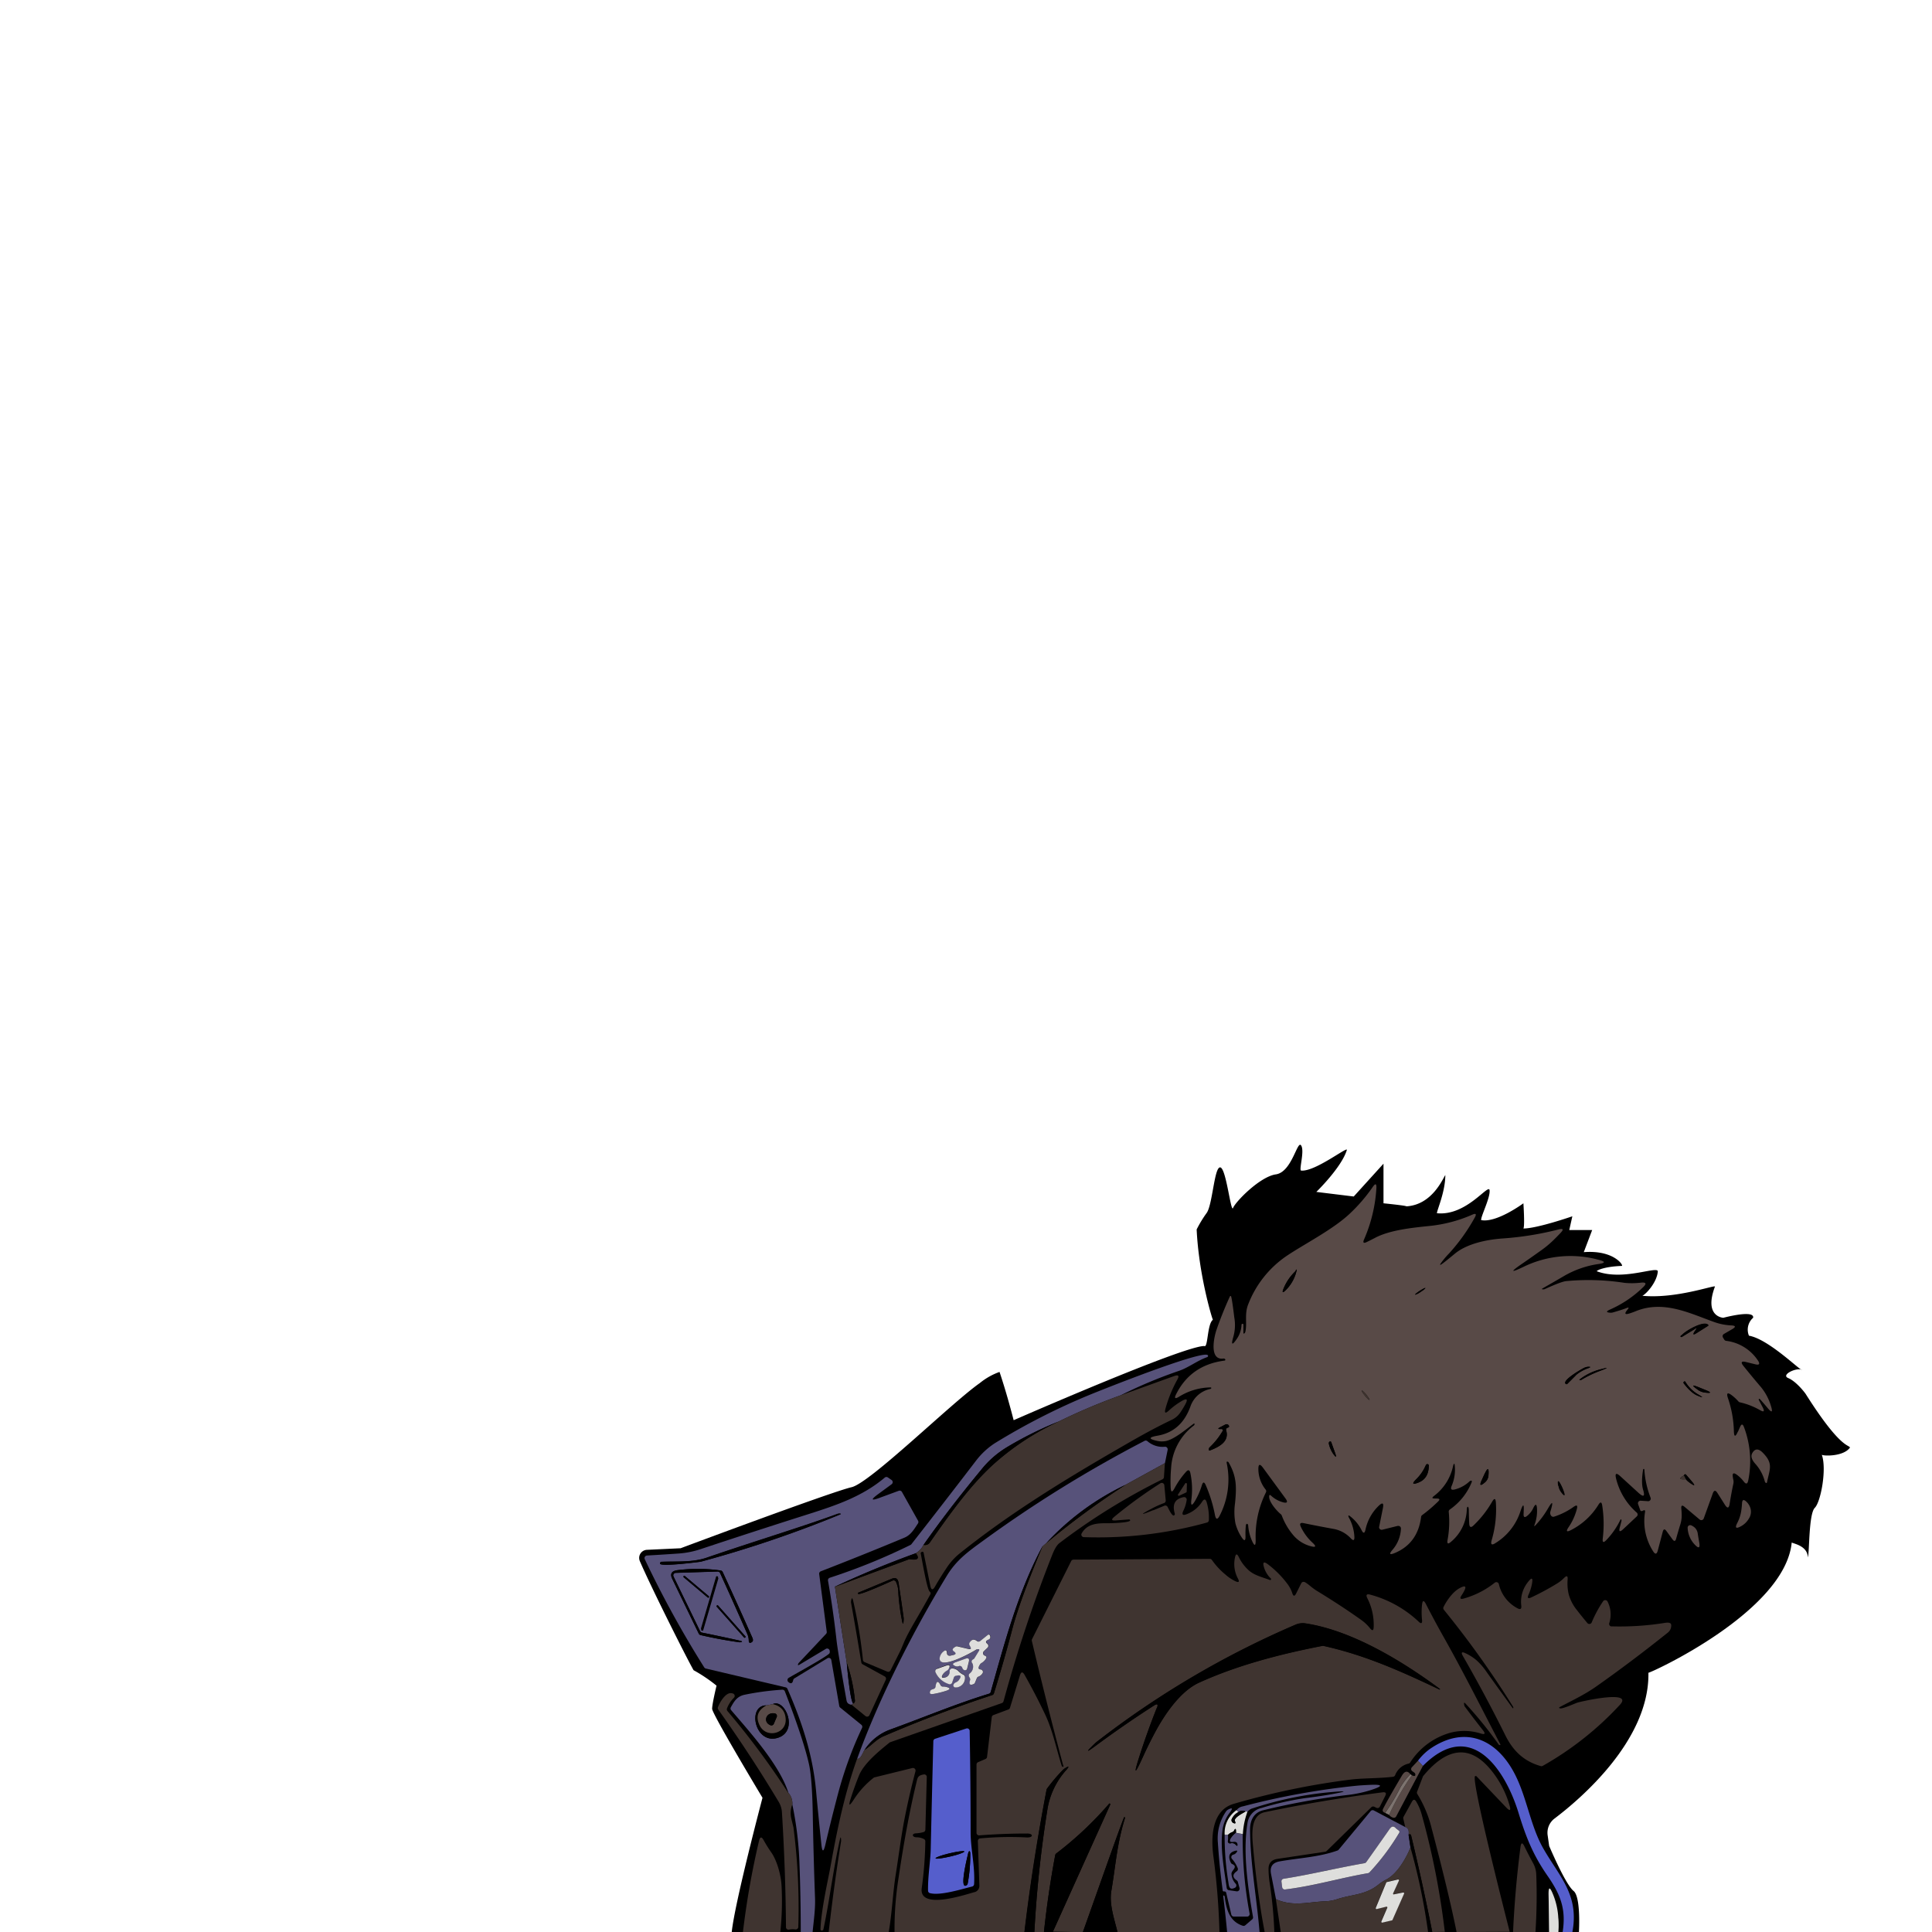 <svg id="图层_1" data-name="图层 1" xmlns="http://www.w3.org/2000/svg" viewBox="0 0 750 750"><defs><style>.cls-1{fill:#584a47;}.cls-2{fill:#57527a;}.cls-3{fill:#3f3430;}.cls-4{fill:#dededc;}.cls-5{fill:#555ecc;}.cls-6{fill:#7d736f;}</style></defs><title>icon-clothes-11934-01</title><path d="M701,541.19c-.59-.89-3.85-5-6.81-6.22-2.81-1.16,2.41-3.85,4.94-3.36-2.19-1.33-13.1-11.84-20.19-13.1a6.12,6.12,0,0,1,1.62-6.95c.59-3.26-11.56,0-11.56,0s-7.7-.29-3.25-12.14c-.3-.59-15.27,4.84-28.19,3.6,1.54-.7,5.72-5.32,6-9.53-.29-2.07-13.63,3.85-23.7,0,0-.3,2.67-1.78,9.78-2.07.59-.3-3.26-6.23-14.82-5.34l3.26-8.59h-8.89l1.19-5.33s-13.63,4.74-19,4.74c.6-.89,0-9.78,0-9.78S581,474.82,575,473.64c-.3-1.19,3.55-8.6,3.26-11.56s-8.89,10.08-20.45,8.89c0-1.18,3.26-8.3,3.26-14.81-.89,1.18-5,11.55-15.11,12.14,0-.29-8.89-1.18-8.89-1.18V451.74l-11.55,12.74L511,462.7s9.78-9.48,11.85-16.29c.3-1.48-12.44,8.59-17.78,8-.89-.3,1.48-7.71,0-9.78s-3.55,10.37-9.78,11.26-15.7,10.67-16.59,13-2.66-15.41-5-15.71-3,14.82-5.34,17.78a45.58,45.58,0,0,0-3.82,6.31c.8,17.08,5.72,33.77,6.3,35.07-2.24,1.64-1.87,11.11-3.34,10.18-8.25,0-74,28.8-74,28.8-1.93-7.44-3.76-13.61-5.48-18.74a25.79,25.79,0,0,0-7.69,4.35c-11,7.7-42.52,38.72-49.75,40.4-8,1.85-66.37,23.7-66.37,23.7l-13.08.61a3.15,3.15,0,0,0-3,3.28,3.38,3.38,0,0,0,.26,1.12c4.76,11,18.62,38.5,20.86,42.33a60.15,60.15,0,0,1,8.91,6s-1.71,7-1.71,9S296,697.89,296,697.89,285.26,738.47,284.06,750c1.48,2.19,317.33,0,317.33,0V734.11A28.23,28.23,0,0,1,604.94,750h8s.82-13.59-2.07-15.92c-3.2-2.57-9.48-17.48-9.48-17.48l-.6-4.17a6.92,6.92,0,0,1,2.69-6.49c9.59-7.24,36.9-30.19,36.43-56.58.83.09,53-23.72,55.63-50.54,1.46.61,6.08,1.46,6.29,5.78.6-2.07.3-16.89,2.67-19.26s4.7-15.19,2.72-20.6c.74.52,8.46.74,10.95-2.81C717.58,560.75,714.32,562.23,701,541.19Z"/><path d="M699.5,531.71a2.22,2.22,0,0,0-.39-.1C699.34,531.75,699.47,531.79,699.5,531.71Z"/><path class="cls-1" d="M674.66,555.81l.84-1.9c.53-1.19,1-1.18,1.48,0a37.48,37.48,0,0,1,1.69,20.78c-.29,1.45-.88,1.59-1.77.41a13.52,13.52,0,0,0-2.61-2.57c-1.37-1-1.89-.68-1.58,1a5.67,5.67,0,0,0,.18.94,3.84,3.84,0,0,1,0,1.51q-.84,3.88-1.44,7.8-.41,2.63-1.83.39l-2.93-4.62c-.73-1.15-1.33-1.08-1.79.19l-3.51,9.72a1,1,0,0,1-1.28.6,1.11,1.11,0,0,1-.3-.17L654,585c-1-.85-1.44-.61-1.31.7.09.93.14,1.86.14,2.8a11.61,11.61,0,0,1-.57,3.41q-.84,2.72-1.58,5.4c-.29,1.06-.77,1.15-1.42.26l-2.36-3.23c-.66-.9-1.13-.81-1.42.27l-1.93,7.32c-.39,1.48-1,1.57-1.81.28a21.73,21.73,0,0,1-3.13-15.28c.09-.65-.15-.83-.73-.54l-.3.15a.64.64,0,0,1-.86-.29h0v-.07l-.81-2.27a1,1,0,0,1,.6-1.28.91.91,0,0,1,.4-.06l2.85.19a1,1,0,0,0,1.06-.93.91.91,0,0,0-.07-.43,35.94,35.94,0,0,1-2.41-10.92.26.26,0,0,0-.19-.24c-.17,0-.27,0-.3.26-.55,3.37-.55,6,0,7.81.81,2.65.21,3-1.81,1.19l-7-6.4c-1.65-1.51-2.2-1.19-1.65,1a25.66,25.66,0,0,0,8,13.09,1,1,0,0,1,.09,1.4l-.07.07-5.25,4.93q-2.08,1.95-1.32-.8c.22-.81.43-1.61.62-2.4.07-.26-.16-1-.48-.29a30.14,30.14,0,0,1-5.42,7.77c-1.1,1.14-1.56.92-1.37-.65a47.16,47.16,0,0,0-.21-12.78q-.33-2.15-1.47-.3A26.82,26.82,0,0,1,610,593.9c-1.87,1-2.21.59-1-1.16a22.52,22.52,0,0,0,3.13-6.94c.37-1.43,0-1.71-1.24-.85a27.46,27.46,0,0,1-7.61,3.82,1,1,0,0,1-1.13-.37,1.75,1.75,0,0,1-.3-1.59c.07-.22.13-.44.2-.65q1.47-5.05-1.17-.5a35.61,35.61,0,0,1-4.87,6.52c-.41.43-.51.33-.28-.31a15.35,15.35,0,0,0,.94-6q-.13-3.24-1.52-.31a8.32,8.32,0,0,1-2,2.64c-1.29,1.17-1.84.9-1.67-.83v-.43c.21-3.27-.2-3.35-1.25-.24a22.63,22.63,0,0,1-9.66,12.3c-1.49,1-2,.57-1.5-1.12a41.92,41.92,0,0,0,1.63-14.52c-.11-1.76-.6-1.88-1.49-.35a40.66,40.66,0,0,1-7.17,9.14c-1,1-1.61.78-1.69-.67-.09-1.73-.15-3.46-.16-5.19s-.7-1.76-.77-.43a17.08,17.08,0,0,1-6.18,12.7c-1.13,1-1.57.71-1.3-.76a38.61,38.61,0,0,0,.46-10.89,1,1,0,0,1,.42-.92,23.71,23.71,0,0,0,8.48-10.58c.35-.86-.52-.64-.85-.33a12.87,12.87,0,0,1-5.77,3.14c-1.29.31-1.67-.14-1.16-1.37a16,16,0,0,0,1.2-8.06c-.13-1.23-.55-.08-.62.25a19.63,19.63,0,0,1-7.34,11.62c-2.76,2.14,3.83-.07,1.49,2.24a57.5,57.5,0,0,1-6.18,5.27,1,1,0,0,0-.4.68q-1.27,10.24-10.14,14c-2.11.89-2.42.46-.92-1.27a13.31,13.31,0,0,0,3.23-8.17,1,1,0,0,0-.94-1.06h-.3l-6,1.49a1,1,0,0,1-1.21-.73.82.82,0,0,1,0-.44l1.44-7.15c.43-2.11-.13-2.42-1.68-.91a18,18,0,0,0-5.08,9.23q-.5,2.2-1.5.18a15.78,15.78,0,0,0-4.7-5.59q-.5-.37-.42.24a1.18,1.18,0,0,0,.18.45,17.13,17.13,0,0,1,2.14,7.48c.07,1.42-.39,1.62-1.38.59a12,12,0,0,0-6.66-3.66q-5.9-1.06-11.66-2.25c-1.31-.27-1.67.19-1.1,1.4a19.8,19.8,0,0,0,4.52,6.17c1.61,1.49,1.36,1.95-.75,1.36a13.36,13.36,0,0,1-6.93-4.54,25.73,25.73,0,0,1-4.25-7.4,1.06,1.06,0,0,0-.32-.43c-1.56-1.25-4.73-4.82-4.54-7,0-.55.28-.64.69-.26a11.13,11.13,0,0,0,4.46,2.55c1.89.55,2.25,0,1.09-1.55l-8.63-11.78q-1.86-2.53-1.81.61a12.83,12.83,0,0,0,2.83,7.85,1,1,0,0,1,.11,1.06,38.3,38.3,0,0,0-4,18.21q.12,4.17-1.53.34a17.65,17.65,0,0,1-1.36-5.63c-.06-.84-.83-1-.92,0a33.2,33.2,0,0,0-.13,4.11q.08,2.79-1.47.47a18.25,18.25,0,0,1-2.43-5.42,24,24,0,0,1-.16-7.85c.62-6.28.67-10.36-2.47-15.82a.59.59,0,0,0-.32-.28c-.39-.15-.54,0-.44.53a30.64,30.64,0,0,1-2.7,20.33q-1.32,2.61-1.88-.26a54.71,54.71,0,0,0-3.57-11.54c-.58-1.33-1.08-1.31-1.5.08A28.4,28.4,0,0,1,464,582.5q-2,3.43-1.49-.5a30.56,30.56,0,0,0-.41-10.14c-.27-1.29-.84-1.44-1.72-.46a32.79,32.79,0,0,0-4.43,6.34q-1.38,2.6-1.5-.34a56.28,56.28,0,0,1,.17-7.46,22.19,22.19,0,0,1,8.78-16.52.7.7,0,0,0,.3-.43c.07-.42-.07-.5-.41-.25-3,2.22-7.41,6-10.73,6.67a8.27,8.27,0,0,1-3.36-.06q-5.06-1.1.05-2,9.33-1.56,12.87-11.35a10.4,10.4,0,0,1,7.72-6.81c.27-.07.4-.21.37-.42a.21.21,0,0,0-.21-.18,23.73,23.73,0,0,0-12.26,3.59c-1.61,1-2,.65-1.14-1q5.7-11.32,18.8-13a.33.33,0,0,0,.28-.37h0a.53.53,0,0,0-.29-.33.62.62,0,0,0-.42-.09c-5.66.79-3.73-8.31-2.69-11.27q2.27-6.51,5.13-12.78a.41.41,0,0,1,.39-.24c.38,0,1.31,8.08,1.35,8.35a16.71,16.71,0,0,1-.38,7.54q-1.39,4.8,1.42.67a10.26,10.26,0,0,0,1.76-5.32.41.41,0,0,1,.37-.45h0a.33.33,0,0,1,.37.28h0v3c0,.67.2.74.59.19a1.41,1.41,0,0,0,.21-.56c.67-3.23-.43-6.79,1.07-10.47A40.25,40.25,0,0,1,499,487.87c6.52-4.51,18.16-10.34,24.85-16.61a63.86,63.86,0,0,0,9-10.42c1.09-1.59,1.58-1.43,1.46.5a58.39,58.39,0,0,1-4.78,19.8c-.56,1.28-.2,1.63,1.07,1,1-.47,2-1,3-1.5,5.79-3.17,14.85-4.05,21.37-4.73a54.91,54.91,0,0,0,16.51-4.35q2.21-1,1,1.13a73.18,73.18,0,0,1-9.94,13.88,32.62,32.62,0,0,0-3.41,4.11.26.26,0,0,0,0,.33c.22.22,5.62-4.33,6-4.62,4.89-3.79,12.49-5.23,18.32-5.63a120.66,120.66,0,0,0,21.61-3.5q2.66-.67.78,1.32-1.5,1.6-3.14,3.18a39.51,39.51,0,0,1-4.37,3.59q-4.91,3.5-7.68,5.39-6.64,4.58.64,1.11a41.55,41.55,0,0,1,29.46-2.75q3.79,1-.09,1.57a37,37,0,0,0-13.6,4.73q-4.09,2.39-8.2,4.73-.63.36.09.39a1.44,1.44,0,0,0,.71-.09c4.31-1.95,7.09-3,8.36-3.11a91.59,91.59,0,0,1,22.68.69,30.23,30.23,0,0,0,6.45-.1q2.79-.24.78,1.71A43.56,43.56,0,0,1,625,508.37c-1.61.72-1.53,1.13.22,1.23a3.06,3.06,0,0,0,1-.14c2.33-.67,4.11-1.24,5.32-1.72.73-.27.86-.1.38.51l-.32.4q-1.58,2,.87,1.26c.93-.29,1.85-.62,2.75-1,10.73-4.2,20.68.89,30.25,4.31a22.88,22.88,0,0,0,6.55,1.3c1.81.08,1.94.58.37,1.49l-3.18,1.84a1,1,0,0,0-.36,1.37h0l.51.83a1,1,0,0,0,.71.46,17.33,17.33,0,0,1,12.29,7.54c1,1.44.63,2-1.06,1.54l-3.43-.84c-1.91-.47-2.25.07-1,1.6q3.33,4.14,6.78,8.18a21,21,0,0,1,3.8,7.16q1.27,4-1.38.75c-.84-1-1.7-2-2.59-3-.41-.46-.66-.54-.73-.25a.31.31,0,0,0,0,.23l1.52,2.89c.85,1.63.48,2-1.11,1.06a28.2,28.2,0,0,0-7.76-3,1,1,0,0,1-.53-.32,18,18,0,0,0-2.51-2.35q-2.61-2-1.55,1.12a42.72,42.72,0,0,1,2.28,12.67q.09,3.54,1.53.3ZM502.94,493.44a19.17,19.17,0,0,0-4.44,6.26q-1.51,3.42,1.05.7a15.46,15.46,0,0,0,3.8-7.21c.09-.41,0-.47-.22-.2a.76.76,0,0,0-.19.45ZM553.31,500c-.08-.13-1,.35-2.13,1.06s-1.91,1.4-1.84,1.52a5.91,5.91,0,0,0,2.14-1.06C552.62,500.81,553.39,500.14,553.31,500Zm104.93,16.36-.31.46q-1.35,2,.69.72l4.44-2.8a.28.28,0,0,0,.09-.37h0c-1.75-1.73-8.47,2.19-9.91,3.67-.23.23-1.31.81-.65,1a.42.42,0,0,0,.31,0l4.93-3c.81-.65,1-.49.41.34Zm-46.43,17.43a15.43,15.43,0,0,1,4.82-2.68c.94-.38.9-.55-.11-.51a4.23,4.23,0,0,0-1.35.32c-1,.43-9.16,5.11-7.3,6.35a.42.42,0,0,0,.52,0l3.42-3.43Zm2.25,1.75a42.12,42.12,0,0,1,7.14-3.41q5.09-1.9-.16-.5a22.26,22.26,0,0,0-7.64,3.72c-.4.3-.35.43.15.38a1.17,1.17,0,0,0,.51-.19Zm39.5,1.32q2.87,3.84,5.43,4.9c2.31,1,2.38.79.23-.47a14,14,0,0,1-4.94-4.89.33.33,0,0,0-.45-.12l-.06.05-.19.19a.27.27,0,0,0,0,.34Zm5.51,2.61a6,6,0,0,0,2.69,1.09c2.67.35,2.75,0,.26-1l-2.46-1q-4.23-1.72-.49.89Zm-127.44,4c.15-.12-.39-1-1.22-2.05h0c-.82-1-1.61-1.73-1.76-1.61h0c-.15.12.39,1,1.22,2h0c.82,1,1.61,1.73,1.76,1.61ZM474.51,555.7a28.65,28.65,0,0,1-4.93,6.15,1,1,0,0,0-.3.61v.34a.26.26,0,0,0,.22.29h.13c3.36-1.31,7.74-3.35,6.35-7.85a.8.8,0,0,1,.53-1h0c.57-.15.73-.43.48-.86a1,1,0,0,0-1.34-.38l-2.16,1.14c-.79.42-.74.63.16.62h.3c.76,0,1,.31.56,1Zm41.43,5.1a11.18,11.18,0,0,0,1.61,3.57q1.69,2.37.72-.38l-1.49-4.16a.41.41,0,0,0-.53-.24h0c-.39.14-.5.54-.31,1.21Zm37.5,8.13a16.58,16.58,0,0,1-3.64,5.28q-2.67,2.7.86,1.3,4-1.57,4-6.61a.5.5,0,0,0-.27-.45q-.6-.32-.93.48Zm22.85,3.3-1,2.21c-1.06,2.27-.65,2.58,1.24.95a3.86,3.86,0,0,0,1.31-2.76q.33-4.36-1.52-.4Zm77.42.51q-3.15,1.8.75,1.5a6.82,6.82,0,0,0,1.27,1.19q3.53,2.55.69-.75l-1.91-2.22a.4.4,0,0,0-.55-.06.61.61,0,0,0-.25.34Zm-48.74,4a5.45,5.45,0,0,0,1,2.45q2,2.65.89-.48a21.15,21.15,0,0,0-1-2.29c-1-2-1.33-1.85-1,.32Z"/><path d="M502.94,493.44a.76.76,0,0,1,.19-.45c.24-.27.31-.21.22.2a15.46,15.46,0,0,1-3.8,7.21q-2.57,2.72-1.05-.7a19.17,19.17,0,0,1,4.44-6.26Z"/><ellipse cx="551.33" cy="501.31" rx="2.37" ry="0.27" transform="translate(-184.3 382.43) rotate(-33.1)"/><path d="M657.79,515.92l-4.93,3a.42.42,0,0,1-.31,0c-.66-.16.42-.74.65-1,1.44-1.48,8.16-5.4,9.91-3.67a.27.27,0,0,1,0,.37h-.05l-4.44,2.8q-2,1.29-.69-.72l.31-.46C658.79,515.55,658.64,515.39,657.79,515.92Z"/><path class="cls-2" d="M435,541.67a231,231,0,0,0-24,10.15A140.76,140.76,0,0,0,390.54,562a37.63,37.63,0,0,0-9.56,8.45q-13,15.74-22.48,29.26a7.42,7.42,0,0,1-3,3.25q-15.94,5.77-31.39,12.95l4.61,29.62c.15,2,1.37,15.19,2.53,15.76l-.75.5c-1-.2-1.68-.58-1.88-1.7q-3.39-18.93-3.88-23.34-1.29-11.62-3.31-23.13a1,1,0,0,1,.67-1.13,235.05,235.05,0,0,0,31.37-12.76,1,1,0,0,0,.34-.28q12.72-16.26,25.25-32.63a29.34,29.34,0,0,1,7.05-6.52,257.38,257.38,0,0,1,37.06-18.9c11.39-4.62,45.12-17.77,45.78-15.18a.5.5,0,0,1-.32.61c-4,1.42-7.18,4.06-11,5.35A181.54,181.54,0,0,0,435,541.67Z"/><path d="M611.81,533.81l-3.42,3.43a.42.42,0,0,1-.52,0c-1.86-1.24,6.25-5.92,7.3-6.35a4.23,4.23,0,0,1,1.35-.32c1,0,1.05.13.11.51a15.43,15.43,0,0,0-4.82,2.68Zm2.25,1.75a1.17,1.17,0,0,1-.51.19c-.5,0-.55-.08-.15-.38a22.26,22.26,0,0,1,7.64-3.72q5.25-1.41.16.5a42.12,42.12,0,0,0-7.14,3.41Z"/><path class="cls-3" d="M330.5,661.79l.75-.5a1.15,1.15,0,0,0,.63-1.21,63.54,63.54,0,0,0-3.16-14.55l-4.61-29.62,28.66-10.59a1,1,0,0,1,.5-.05q4.59.69,2.23-2.31a7.42,7.42,0,0,0,3-3.25,2.26,2.26,0,0,0,2.49-1c7.65-11,16.14-22.89,25.67-31.2A101.4,101.4,0,0,1,411,551.82a231,231,0,0,1,24-10.15l20.81-7.49q2.51-.9,1.21,1.42a51.63,51.63,0,0,0-4.56,11.16c-.51,1.83-.08,2.09,1.31.8a28,28,0,0,1,4.93-3.66q3.14-1.81,1.38,1.35a37.43,37.43,0,0,1-2,3.26,8.33,8.33,0,0,1-3.35,2.73q-7.19,3.43-16,8.5c-23.57,13.53-45.62,26.85-66,43.16a24.22,24.22,0,0,0-5.05,5.45q-2.6,3.85-4.69,7.52-1.32,2.31-1.85-.29l-2.61-12.87a.43.43,0,0,0-.49-.32H358l-.28.12a.52.52,0,0,0-.29.58c.44,2.07,2.43,14.06,3.5,14.78a.81.81,0,0,1,.26,1c-4.67,8.61-8.45,14.26-10.4,19-.7,1.69-1.06,2.54-1.08,2.57l-4,8a1,1,0,0,1-1.29.48l-8.82-3.71a1,1,0,0,1-.61-.82,184.44,184.44,0,0,0-3.8-23c-.55-2.33-.88.42-.83.65q2,11.11,4,23.33a1,1,0,0,0,.51.71l8.56,4.7a1,1,0,0,1,.43,1.3l-6.34,13.74a1,1,0,0,1-1.33.49h0l-.21-.13-5.44-4.42Zm18.24-43.86A79.23,79.23,0,0,0,350.16,629c.33,1.67.55,1.66.65,0a4.18,4.18,0,0,0,0-1q-1-7.08-1.95-13.48-.39-2.61-2.65-1.67l-12.91,5.37a.34.34,0,0,0-.18.44v.07c.54.7,12-4.52,13.4-5.14a1,1,0,0,1,1.31.5,10.24,10.24,0,0,1,.91,3.85Z"/><path d="M653.56,536.88a.27.27,0,0,1,0-.34l.19-.19a.34.34,0,0,1,.46,0v.07a14,14,0,0,0,4.94,4.89c2.15,1.26,2.08,1.42-.23.47q-2.56-1.06-5.43-4.9Zm5.51,2.61q-3.74-2.61.49-.89l2.46,1c2.47,1,2.39,1.33-.26,1a6,6,0,0,1-2.69-1.09Z"/><ellipse class="cls-3" cx="530.14" cy="541.65" rx="0.35" ry="2.36" transform="translate(-222.88 455.65) rotate(-39.1)"/><path d="M411,551.82a101,101,0,0,0-24.29,15.7c-9.53,8.31-18,20.23-25.67,31.2a2.26,2.26,0,0,1-2.49,1Q368,586.21,381,570.48a37.63,37.63,0,0,1,9.56-8.45A140.7,140.7,0,0,1,411,551.82Zm63,2.93h-.3c-.9,0-.95-.2-.16-.62L475.7,553a1,1,0,0,1,1.34.38c.25.43.09.71-.48.86a.81.81,0,0,0-.58,1h0c1.39,4.5-3,6.54-6.35,7.85a.27.27,0,0,1-.34-.15.29.29,0,0,1,0-.13v-.34a1,1,0,0,1,.3-.61,28.65,28.65,0,0,0,4.93-6.15c.39-.65.2-1-.56-1Z"/><path class="cls-2" d="M452.21,568l-15.36,8.45A101,101,0,0,0,406.21,599l-1.54,1.36c-9.65,18.17-14.51,36.9-20.06,56.48a1,1,0,0,1-.67.68c-13.09,4-25.4,9.22-38.18,13.85a20.32,20.32,0,0,0-10.15,8c-.66,1-1.55,3.81-2.86,3.37,8.42-23.35,21.92-49.88,34.86-71.1,3.66-6,8.18-9.28,13.85-13.39a487.71,487.71,0,0,1,62.86-38.91,1,1,0,0,1,1.1.12,9,9,0,0,0,6.79,2.17,1,1,0,0,1,1.08.91v0a1.22,1.22,0,0,1,0,.27l-1.06,5.2Zm-72.13,72.86-1.77,2.88a.93.93,0,0,1-.36.35q-1.2.67-.45,1.65a1,1,0,0,1,.19.44,3.29,3.29,0,0,1-1.19,3.46,1,1,0,0,0-.27,1.27l.31.57a1,1,0,0,1,.08.77c-.51,1.64,0,2.15,1.39,1.53a1,1,0,0,0,.52-.54l.73-1.78a1,1,0,0,1,.56-.55,3.18,3.18,0,0,0,1.67-1.37,1,1,0,0,0-.36-1.37h0a1,1,0,0,0-.45-.13c-1,0-1-.76-.07-2.12a1,1,0,0,1,.34-.31,4.89,4.89,0,0,0,1.94-1.94c.22-.41,0-.73-.59-1a1,1,0,0,1-.59-1.28h0A1.05,1.05,0,0,1,382,641l1.47-1.4a1,1,0,0,0,0-1.41l-.12-.11c-.83-.63-.64-1.18.55-1.67a1,1,0,0,0,.57-1.24l-.11-.32a.5.5,0,0,0-.63-.32h0a.48.48,0,0,0-.16.08l-3,2.4a1,1,0,0,1-1.23,0c-1.13-.87-2.1-.66-2.89.63a1,1,0,0,0,0,1l.28.53c.47.84.23,1.15-.71.92l-4.27-1a1,1,0,0,0-.72.1q-1.82,1-.66,1.83c1,.69.88,1.17-.29,1.43l-1.18.27a1,1,0,0,1-1.2-.75h0v-.21c0-1.28-.56-1.42-1.65-.41s-2,3.39-.15,3.93c2.77.83,10.7-3.35,13.13-4.89a1,1,0,0,1,.47-.15h.29c.53,0,.65.17.38.62Zm-6.46,6.57a1.52,1.52,0,0,0,.67.86.8.8,0,0,0,1.1-.27h0a.85.85,0,0,0,.09-.22l.66-2.71c.29-1.21-.14-1.6-1.3-1.18l-3.91,1.4c-1.3.46-1.31,1,0,1.49a1.82,1.82,0,0,0,1.41,0,1,1,0,0,1,1.29.56v.08Zm-1.08,4.5a2.89,2.89,0,0,1-1.28,1.14,2.07,2.07,0,0,0-.81.56,1.72,1.72,0,0,0-.2.38.79.79,0,0,0,.46,1,.74.74,0,0,0,.39,0,3.68,3.68,0,0,0,3.59-3.76,1.93,1.93,0,0,0,0-.24,1,1,0,0,0-.6-.93,6.87,6.87,0,0,1-2-1.46,3.63,3.63,0,0,0-2.28-1,1,1,0,0,0-1.09.9h0v.08a2.3,2.3,0,0,1-1.76,2.51c-1.26.33-1.56-.07-.89-1.19a4.83,4.83,0,0,1,1.67-1.6,1.78,1.78,0,0,0,.69-.82c.52-1.13.19-1.49-1-1.08l-3.67,1.3a1,1,0,0,0-.61,1.27v.1a8.49,8.49,0,0,0,5.23,4.58,1,1,0,0,0,1.26-.63h0l.65-1.94a1,1,0,0,1,.76-.66l.42-.08C372.89,650.19,373.25,650.68,372.54,651.93Zm-5.35,2.91a4.27,4.27,0,0,0-1.07-.1,1,1,0,0,1-.91-.51q-1.59-2.88-2,.57a1,1,0,0,1-.66.81l-.78.27a1,1,0,0,0-.58.53c-.45,1,0,1.41,1.33,1.16a34.56,34.56,0,0,0,4.79-1.19c1.83-.59,1.8-1.11-.07-1.54Z"/><path d="M515.94,560.81c-.19-.67-.08-1.07.31-1.21a.41.41,0,0,1,.53.24h0l1.49,4.16q1,2.75-.72.38a11.18,11.18,0,0,1-1.61-3.57Z"/><path class="cls-1" d="M684.31,563.94c4.16,4.21,2.7,6.29,1.68,11.31q-.16.86-.72.18a1.17,1.17,0,0,1-.2-.44,16.29,16.29,0,0,0-3.62-6.7c-1.47-1.64-1.89-3-1.24-4.15,1-1.84,2.41-1.91,4.1-.2Z"/><path class="cls-3" d="M452.21,568l-.37,5.43a1,1,0,0,1-.56.83,244.66,244.66,0,0,0-40,24.76c-.95.72-1.87,2.22-2.78,4.51a547.78,547.78,0,0,0-18.94,56.92,1,1,0,0,1-.64.68l-43.35,15.2a1.11,1.11,0,0,0-.3.17c-3.69,3-9.87,7.93-11.81,12.75-1.16,2.89-2.22,5.83-3.17,8.8q-1.52,4.69,1.15.54a34.2,34.2,0,0,1,7.69-8.45.89.89,0,0,1,.38-.18l14.67-3.61a1,1,0,0,1,1.21.74,1.16,1.16,0,0,1,0,.49q-2.26,8.56-4,17.22c-1.44,7-2.45,15.26-3.67,22.9-1.1,6.86-1.43,14.87-2.71,22.3H321.69q2.24-19.43,4.82-35.25a1.41,1.41,0,0,0,0-.41c-.05-1.37-.22-1.39-.51-.05-2.75,12.51-3.94,23.44-6.35,34.65a.65.65,0,0,1-.62.51c-.37,0-.55-.23-.52-.7.36-8,3-19.13,4-24.78,2.51-14,5.41-27.84,10.23-41.26,1.31.44,2.2-2.4,2.86-3.37,2.8-1.79,4.39-4,7.42-5.34q20.87-9,42.16-16a1,1,0,0,0,.64-.65q3.89-12.51,7.19-25.14,2.87-10.92,11.65-31.9L406.2,599a314,314,0,0,1,30.64-22.55Z"/><path d="M553.44,568.94q.33-.8.93-.48a.5.5,0,0,1,.27.45c0,3.33-1.33,5.54-4,6.61-2.35.93-2.63.5-.86-1.3a16.47,16.47,0,0,0,3.64-5.28Z"/><path d="M576.29,572.24c1.23-2.67,1.74-2.53,1.52.4a3.86,3.86,0,0,1-1.31,2.76c-1.89,1.63-2.3,1.32-1.24-.95l1-2.21Zm78.17,2-.75-1.5a.61.61,0,0,1,.25-.34.4.4,0,0,1,.55.06l1.91,2.22q2.83,3.3-.69.75a6.82,6.82,0,0,1-1.27-1.19Z"/><path class="cls-3" d="M653.71,572.75l.75,1.5Q650.56,574.55,653.71,572.75Z"/><path class="cls-2" d="M341.67,581.38l7.24-2.66a1,1,0,0,1,1.22.45l6.26,11.17a1,1,0,0,1,0,1c-1.45,2.18-2.74,4.52-5.29,5.58q-16.16,6.74-32.47,13.06A1,1,0,0,0,318,611l2.94,22.46a1,1,0,0,1-.26.81q-5.28,5.64-10.55,11.21a1.5,1.5,0,0,0-.23.33c-.29.64-.14.78.47.41l10.21-6.12a1,1,0,0,1,1.37.34.85.85,0,0,1,.11.26,1.89,1.89,0,0,1,0,1c-.28,1-13.42,8.16-15.88,9.64a1,1,0,0,0-.34,1.37.91.91,0,0,0,.2.24c1,.84,1.6.58,1.89-.77a1,1,0,0,1,.46-.64l12.82-7.81a1,1,0,0,1,1.37.34h0a.83.83,0,0,1,.13.34l3.1,17.88a1,1,0,0,0,.36.6l8.21,6.67a1,1,0,0,1,.27,1.2,149.41,149.41,0,0,0-9.29,25.43q-2.62,9.88-4.94,19.84-1.08,4.63-1.57-.09-1.11-10.54-2.09-21.07c-1.29-13.88-5.57-26.71-11.08-39.27a1,1,0,0,0-.68-.57l-31-7.31a1,1,0,0,1-.62-.44,401.88,401.88,0,0,1-23.08-42,1,1,0,0,1,.47-1.33,1,1,0,0,1,.38-.1q6.21-.35,12.47-.79a34.34,34.34,0,0,0,8.22-1.64q21.07-7,42.23-13.71c10.63-3.39,20.75-6.8,29.39-14.11a1,1,0,0,1,1.21-.06l1.45,1a1,1,0,0,1,.25,1.39,1,1,0,0,1-.23.24L340.92,580q-4.56,3.35.75,1.39ZM256.21,607c.16,1.34,15.61-.68,15.79-.73A452.37,452.37,0,0,0,326,588c.61-.25.58-.39-.07-.41a2.49,2.49,0,0,0-.93.19c-13.45,5-32.83,10.82-50.6,16.94-5.5,1.9-11.75,1.36-17.53,1.59a.64.64,0,0,0-.61.67h0v0Zm34.46,29.81c0,1,.46,1.21,1.27.61.43-.31.48-.86.14-1.64q-5.68-12.85-11.53-25.53a1,1,0,0,0-.76-.57,62.37,62.37,0,0,0-16.77-.13c-2.35.29-3,1.45-2,3.47l10.3,21.19a1,1,0,0,0,.68.53q7.46,1.74,15.08,2.8c.39.06,1.92-.24.16-.63q-7.29-1.62-14.73-3.13a1,1,0,0,1-.7-.54L261.48,612a1,1,0,0,1,.46-1.34h0a1.12,1.12,0,0,1,.4-.1l16.25-.52a1,1,0,0,1,.94.58q5.21,11.42,10.69,23.93a6.57,6.57,0,0,1,.45,2.24Zm-15.48-16.7a.33.33,0,0,0,0-.45l-9.32-7.84a.31.31,0,0,0-.44,0h0a.33.33,0,0,0,0,.45h0l9.32,7.84a.31.31,0,0,0,.44,0Zm3.66-7.32a.29.29,0,0,0-.19-.35h0l-.25-.08a.31.31,0,0,0-.35.19l-5.87,20.08a.29.29,0,0,0,.19.35h0l.25.07a.29.29,0,0,0,.35-.19h0l5.87-20.08Zm-.13,10.46a.28.28,0,0,0-.38,0l-.11.1a.28.28,0,0,0,0,.38l10.65,12a.28.28,0,0,0,.38,0l.11-.1a.28.28,0,0,0,0-.38Z"/><path d="M605,576.76c-.37-2.17,0-2.27,1-.32a21.15,21.15,0,0,1,1,2.29q1.11,3.13-.89.48a5.45,5.45,0,0,1-1-2.45Z"/><path class="cls-3" d="M447.73,586.28l4.27-1.76a1,1,0,0,1,1.24.42c.25.41,1.8,4,2.6,3.29a.66.66,0,0,0,.2-.67q-1.57-5.41,3.45-6.37a1,1,0,0,1,1.17.8h0a1,1,0,0,1,0,.34,14.11,14.11,0,0,1-1.27,4.11c-.72,1.51-.3,2,1.26,1.37a12.17,12.17,0,0,0,6-4.84q1.19-1.82,1.8.27a20.82,20.82,0,0,1,.83,6.89,1,1,0,0,1-.73.92,158,158,0,0,1-47.78,5.67,1,1,0,0,1-1-1,1.16,1.16,0,0,1,.14-.48c2.08-3.62,5.73-4,10.09-3.91.36,0,10.06-.14,8.58-1.39a.38.38,0,0,0-.29-.1l-5.14.39q-2.52.18-.57-1.42a182.38,182.38,0,0,1,17.88-13,1,1,0,0,1,1.38.31h0a.93.93,0,0,1,.15.45l.55,5.91a1,1,0,0,1-.64,1,39.4,39.4,0,0,0-4.51,2q-7.58,4,.34.74Z"/><path class="cls-3" d="M460.76,576.06l-.09,3a.35.35,0,0,1-.19.3l-2.71,1.28a.36.36,0,0,1-.46-.15.36.36,0,0,1,0-.35l2.79-4.27a.34.34,0,0,1,.47-.11h0a.32.32,0,0,1,.16.31Z"/><path d="M436.85,576.45A314,314,0,0,0,406.21,599a101,101,0,0,1,30.64-22.55Z"/><path class="cls-1" d="M676,586.16c.12-.83.2-1.68.25-2.55.07-1.45.63-1.67,1.68-.67a5.69,5.69,0,0,1,1.57,2.48,4.82,4.82,0,0,1-.53,4,8,8,0,0,1-3.17,3.1c-1.93,1.05-2.38.6-1.37-1.35A15.24,15.24,0,0,0,676,586.16Z"/><path d="M272,606.25c-.18,0-15.63,2.07-15.79.73a.64.64,0,0,1,.55-.72h0c5.78-.23,12,.31,17.53-1.59,17.77-6.12,37.15-12,50.6-16.94a2.49,2.49,0,0,1,.93-.19c.65,0,.68.16.07.41A453,453,0,0,1,272,606.25Z"/><path class="cls-1" d="M657.93,599.65a10.09,10.09,0,0,1-2.79-6.52,1,1,0,0,1,.93-1.07h0a1,1,0,0,1,.46.08,5.18,5.18,0,0,1,1.5,1,4,4,0,0,1,1.06,2.36c.15,1,.34,2.07.55,3.27Q660.22,602.06,657.93,599.65Z"/><path d="M404.67,600.36q-8.78,21-11.65,31.9-3.31,12.63-7.19,25.14a1,1,0,0,1-.64.65Q363.91,665,343,674c-3,1.3-4.62,3.55-7.42,5.34a20.32,20.32,0,0,1,10.15-8c12.78-4.63,25.09-9.81,38.18-13.85a1,1,0,0,0,.67-.68c5.55-19.58,10.41-38.31,20.06-56.48Z"/><path class="cls-3" d="M473.39,750H433.8c-1.22-5.06-3.27-10.75-2.38-16,1.63-9.52,2.16-18.27,5.29-28.21a.34.34,0,0,0-.21-.42h-.08c-.29,0-14.6,40.73-16.07,44.7l-11.58-.23L431,700.61a.29.29,0,0,0,0-.31c-.14-.22-.29-.24-.45,0A136.14,136.14,0,0,1,410,719.54a1.05,1.05,0,0,0-.37.61Q406.85,735,405.26,750h-3.72a454.06,454.06,0,0,1,5.19-48.24A30,30,0,0,1,414,687.07c1.21-1.39,1-1.6-.53-.61a4.81,4.81,0,0,0-1,.79,69,69,0,0,0-6,7.11,1,1,0,0,0-.18.41Q401,722.84,397.73,750H347.26a125.12,125.12,0,0,1,1.56-21q3.1-21.07,6.85-36.68c.54-2.25.5-3.05,2.94-3.48a1,1,0,0,1,1.16.81h0a.61.61,0,0,1,0,.19l-.54,20.44a1,1,0,0,1-.73.94,13.28,13.28,0,0,1-2.93.48c-1.76.08-1.48,1.51.19,1.53a6.59,6.59,0,0,1,2.89.67,1,1,0,0,1,.56.89,146,146,0,0,1-1.4,18.21c-1.06,8.38,16,2.8,20.24,1.58a2.49,2.49,0,0,0,2.14-2.6l-.59-17.32a1,1,0,0,1,.91-1,124.32,124.32,0,0,1,18-.37c2.69.15,2.71-1.53.25-1.52q-9.37,0-18.61.72a1,1,0,0,1-1.07-.93h0V685a1,1,0,0,1,.6-.92l2.89-1.24a1,1,0,0,0,.6-.81L385,666.61a1,1,0,0,1,.64-.82l5.83-2.18a1,1,0,0,0,.6-.64l3.87-12.57c.45-1.48,1.05-1.54,1.82-.19q4.31,7.62,7.94,15.3c2.94,6.18,4.34,13.26,6.47,20a.53.53,0,0,0,.39.35c.63.13.06-.73,0-1.11q-6.35-23.82-12-47.75a1.06,1.06,0,0,1,.08-.68L415.84,606a1,1,0,0,1,.89-.55l52.89-.32a1,1,0,0,1,.85.46,28.36,28.36,0,0,0,5.27,5.67,16.06,16.06,0,0,0,3.78,2.54c1.41.67,1.75.3,1-1.09a11.9,11.9,0,0,1-1.11-8.05c.31-1.56.81-1.62,1.5-.19a16.62,16.62,0,0,0,3.82,5.1c2.19,2,5.31,2.67,8.14,3.76a.4.4,0,0,0,.49-.1l.07-.13a.24.24,0,0,0-.06-.29,10,10,0,0,1-2.71-4.46q-.86-2.91,1.56-1.08a38.39,38.39,0,0,1,7.56,7.61,12.1,12.1,0,0,1,1.89,3.61c.39,1.23.89,1.27,1.48.12l2-4a1,1,0,0,1,1.33-.43h.09a17.87,17.87,0,0,1,2,1.45,23.72,23.72,0,0,0,2.42,1.8q9.74,5.93,17.61,11.55a16.6,16.6,0,0,1,3.23,3.09c.9,1.12,1.38,1,1.43-.47a22.54,22.54,0,0,0-2.45-11.14c-.68-1.34-.3-1.81,1.15-1.41a44,44,0,0,1,18.73,10.44c1,1,1.49.75,1.34-.66a27.61,27.61,0,0,1,0-5.89q.3-2.62,1.5-.27,3.35,6.54,7.07,13.13c7.69,13.64,14.59,27.49,21.8,41.29.12.23.07.34-.16.33h-.16a.35.35,0,0,1-.26-.16,157.44,157.44,0,0,0-12.89-15.91c-1-1.13-.48.88-.35,1.06q3.49,4.7,7.11,9.28,1.56,2-.85,1.26a21.15,21.15,0,0,0-11.93-.27,27.26,27.26,0,0,0-15.49,11.54,1,1,0,0,1-.59.41,7.25,7.25,0,0,0-5.24,4.5,1,1,0,0,1-.8.61c-5.41.66-11.51.51-16.23,1.06A291.31,291.31,0,0,0,479,700.23c-8.52,2.42-9,12.74-7.95,20.49A278.58,278.58,0,0,1,473.39,750Zm-24.31-86.93q-3.7,9.3-6.81,19-3.28,10.3,1.2.46,2.2-4.87,4.71-9.6c3.7-7,9.87-16.31,17.31-19.7,15.07-6.85,31.73-11.13,47.86-14.27a.94.94,0,0,1,.41,0c15.75,3.5,29.14,9.38,45,16.92a.2.2,0,0,0,.21,0c.09,0,.06-.13-.07-.23-14.46-10.72-34-22.66-52.08-25.39a7,7,0,0,0-3.95.53,352.79,352.79,0,0,0-77.12,45.46,14.81,14.81,0,0,0-1.1,1q-4.68,4.49.52.62,11.11-8.24,22.76-15.72,2.1-1.35,1.17,1Z"/><path d="M355.5,603q2.36,3-2.23,2.31a1,1,0,0,0-.5.05L324.11,616Q339.56,608.73,355.5,603Zm-64.83,33.83a6.57,6.57,0,0,0-.45-2.24q-5.49-12.52-10.69-23.93a1,1,0,0,0-.94-.58l-16.25.52a1,1,0,0,0-1,1,1.07,1.07,0,0,0,.1.4l10.29,21.22a1,1,0,0,0,.7.54q7.44,1.51,14.73,3.13c1.76.39.23.69-.16.63q-7.62-1.07-15.08-2.8a1,1,0,0,1-.68-.53L261,613c-1-2-.33-3.16,2-3.47a62.37,62.37,0,0,1,16.77.13,1,1,0,0,1,.76.57q5.84,12.67,11.53,25.53c.34.78.29,1.33-.14,1.64-.81.6-1.23.4-1.27-.61Z"/><path class="cls-3" d="M587.48,662.88a1,1,0,0,0-.17-.44,368,368,0,0,0-26.81-37.53,1,1,0,0,1-.12-1.07c1.2-2.46,3.53-5.76,6-7.18q4.38-2.5,1,2.67c-.8,1.19-.51,1.6.88,1.21a34,34,0,0,0,12-6.14,1,1,0,0,1,1.4.16.91.91,0,0,1,.19.38,14.2,14.2,0,0,0,7.24,9.39c1.12.61,1.61.28,1.47-1a12.21,12.21,0,0,1,2.24-8.72q2.82-3.9,1.79.8a18.74,18.74,0,0,1-1.21,3.64c-.59,1.31-.24,1.67,1.07,1.06a100.91,100.91,0,0,0,9.93-5.35,14.69,14.69,0,0,0,2.81-2.22c1-1,1.49-.83,1.36.63a18.33,18.33,0,0,0,.42,5.72,16.72,16.72,0,0,0,3.17,6.12q2,2.6,4.08,5.06a1,1,0,0,0,1.41.12h0a.94.94,0,0,0,.27-.38,45.78,45.78,0,0,1,4.43-8.21,1,1,0,0,1,1.39-.26,1.1,1.1,0,0,1,.33.38,11,11,0,0,1,.66,8.38,1,1,0,0,0,.65,1.25h.28a110.15,110.15,0,0,0,20.6-1.34c1.65-.27,2.49,0,2.52.82a3.47,3.47,0,0,1-1.38,3q-14.37,11.48-27.92,21c-4.3,3-9.11,5.29-13.81,7.76-.58.31-.55.51.1.61.93.15,5.36-1.79,6.5-2.21s22.17-5.19,16.59.82A123,123,0,0,1,598.9,685.5a1,1,0,0,1-.76.1c-6.38-1.79-10.67-5.71-13.76-11.93q-7.75-15.61-16.46-30.76c-.84-1.45-.5-1.83,1-1.12a19.19,19.19,0,0,1,4.18,2.65,25.24,25.24,0,0,1,4.08,4.73q4.92,6.89,9.88,13.71.44.58.39,0Z"/><rect x="269.93" y="609.57" width="0.68" height="12.82" rx="0.32" transform="translate(-374.99 425.95) rotate(-49.9)"/><rect x="264.72" y="621.81" width="21.48" height="0.82" rx="0.28" transform="translate(-399.01 712.44) rotate(-73.74)"/><path d="M348.74,617.93a10.24,10.24,0,0,0-.91-3.85,1,1,0,0,0-1.31-.5c-1.42.62-12.86,5.84-13.4,5.14a.34.34,0,0,1,.07-.47h.07l12.91-5.37c1.51-.63,2.39-.08,2.65,1.67q1,6.41,1.95,13.48a4.18,4.18,0,0,1,0,1c-.1,1.71-.32,1.72-.65,0a79.51,79.51,0,0,1-1.42-11.09Z"/><rect x="283.45" y="621.16" width="0.68" height="16.58" rx="0.27" transform="translate(-346.33 347.16) rotate(-41.6)"/><path d="M449.08,663.06q.93-2.32-1.17-1-11.64,7.49-22.76,15.72-5.2,3.86-.52-.62a14.81,14.81,0,0,1,1.1-1,352.79,352.79,0,0,1,77.12-45.46,7,7,0,0,1,3.95-.53c18,2.73,37.62,14.67,52.08,25.39.13.1.16.18.07.23a.2.2,0,0,1-.21,0c-15.84-7.54-29.23-13.42-45-16.92a1,1,0,0,0-.41,0c-16.13,3.14-32.79,7.42-47.86,14.27-7.44,3.39-13.61,12.68-17.31,19.7q-2.51,4.73-4.71,9.6-4.49,9.85-1.2-.46,3.11-9.72,6.81-19Z"/><path class="cls-4" d="M379.7,640.24h-.29a1,1,0,0,0-.47.15c-2.43,1.54-10.36,5.72-13.13,4.89-1.82-.54-.92-2.94.15-3.93s1.64-.87,1.65.41a1,1,0,0,0,1,1h.21l1.18-.27c1.17-.26,1.26-.74.29-1.43q-1.16-.82.66-1.83a1,1,0,0,1,.72-.1l4.27,1c.94.23,1.18-.08.71-.92l-.28-.53a1,1,0,0,1,0-1c.79-1.29,1.76-1.5,2.89-.63a1,1,0,0,0,1.23,0l3-2.4a.52.52,0,0,1,.72.08.8.8,0,0,1,.08.16l.11.32a1,1,0,0,1-.57,1.24c-1.19.49-1.38,1-.55,1.67a1,1,0,0,1,.19,1.4l-.11.12-1.47,1.4a1,1,0,0,0,0,1.41.94.94,0,0,0,.37.25c.61.23.81.55.59,1a4.89,4.89,0,0,1-1.94,1.94,1,1,0,0,0-.34.31c-.93,1.36-.9,2.07.07,2.12a1,1,0,0,1,.94,1,1,1,0,0,1-.13.45,3.18,3.18,0,0,1-1.67,1.37,1,1,0,0,0-.56.55l-.73,1.78a1,1,0,0,1-.52.54q-2.16.93-1.39-1.53a1,1,0,0,0-.08-.77l-.31-.57a1,1,0,0,1,.27-1.27,3.29,3.29,0,0,0,1.19-3.46,1,1,0,0,0-.19-.44q-.75-1,.45-1.65a.93.93,0,0,0,.36-.35l1.77-2.88c.27-.45.15-.65-.38-.62Z"/><path class="cls-4" d="M372.3,646.79a1.82,1.82,0,0,1-1.41,0c-1.27-.53-1.26-1,0-1.49l3.91-1.4c1.16-.42,1.59,0,1.3,1.18l-.66,2.71a.81.81,0,0,1-1,.59h0a.85.85,0,0,1-.22-.09,1.52,1.52,0,0,1-.67-.86,1,1,0,0,0-1.24-.67h-.08Z"/><path d="M328.72,645.53a63.54,63.54,0,0,1,3.16,14.55,1.15,1.15,0,0,1-.63,1.21C330.09,660.72,328.87,647.5,328.72,645.53Z"/><path class="cls-4" d="M371.48,650.46l-.42.08a1,1,0,0,0-.76.66l-.65,1.94a1,1,0,0,1-1.26.63h0a8.49,8.49,0,0,1-5.23-4.58,1,1,0,0,1,.47-1.33h.1l3.67-1.3c1.18-.41,1.51,0,1,1.08a1.78,1.78,0,0,1-.69.82A4.87,4.87,0,0,0,366,650c-.67,1.12-.37,1.52.89,1.19a2.3,2.3,0,0,0,1.76-2.51,1,1,0,0,1,1-1h.08a3.63,3.63,0,0,1,2.28,1,6.87,6.87,0,0,0,2,1.46,1,1,0,0,1,.6.93,3.68,3.68,0,0,1-3.34,4H371a.8.8,0,0,1-.9-.69h0a.86.86,0,0,1,.05-.39,1.72,1.72,0,0,1,.2-.38,2.07,2.07,0,0,1,.81-.56,2.83,2.83,0,0,0,1.28-1.14C373.25,650.68,372.89,650.19,371.48,650.46Z"/><path class="cls-4" d="M367.19,654.84c1.87.43,1.9.95.07,1.54a34.56,34.56,0,0,1-4.79,1.19c-1.34.25-1.78-.14-1.33-1.16a1,1,0,0,1,.58-.53l.78-.27a1,1,0,0,0,.66-.81c.31-2.3,1-2.49,2-.57a1,1,0,0,0,.91.51,4.27,4.27,0,0,1,1.07.1Z"/><path class="cls-2" d="M315.44,750h-4.59q0-13.75-.53-27.5a133.38,133.38,0,0,0-2.74-22,6.26,6.26,0,0,0-1.53-4.53c-3.44-11-15.49-24.18-22.22-32.09a1,1,0,0,1-.11-1.14c1.34-2.41,2.48-4.26,5.42-4.86a106.23,106.23,0,0,1,14.54-1.94,1,1,0,0,1,1,.63q7.15,18.49,9.35,28.21c1.07,4.77,1.38,13.33,1.49,19.8q.28,16.06.87,32.11c.17,4.51-.51,8.88-.94,13.36ZM300,661.54l-2.5.5c-7.7,0-4.35,15.73,4.77,12.47C310,671.73,304.8,659.35,300,661.54Z"/><path class="cls-3" d="M306.05,695.92a6.26,6.26,0,0,1,1.53,4.53,9.38,9.38,0,0,0-.36,5.64l.81,3.37A243.36,243.36,0,0,1,309.9,748a1,1,0,0,1-1,1h-.15a7,7,0,0,0-2.45.07,1,1,0,0,1-1.18-.78h0v-.19q-.19-22.29-1.57-44.51a9,9,0,0,0-1.29-4.16q-11-18.33-23.43-35.77a1,1,0,0,1-.13-.91c.62-1.75,2.82-5.55,5-5.48a3,3,0,0,1,.84.15,1,1,0,0,1,.61,1.28h0a1.19,1.19,0,0,1-.25.38,11.51,11.51,0,0,0-2.68,4.13,1,1,0,0,0,.17,1A307.43,307.43,0,0,1,306,696Z"/><path d="M297.5,662q-5.06,2.81-2.59,7.8c2.54,5.13,10.49,3.25,10.09-2.57-.21-3.11-1.87-5-5-5.73,4.8-2.19,10,10.19,2.27,13C293.15,677.77,289.8,662.06,297.5,662Z"/><path class="cls-1" d="M300,661.54c3.13.71,4.79,2.62,5,5.73.4,5.82-7.55,7.7-10.09,2.57q-2.48-5,2.59-7.8Zm-.9,8.19a1,1,0,0,0,1.29-.54l1.13-2.66a1,1,0,0,0-.53-1.31.6.6,0,0,0-.19-.06c-3.34-.7-4.83,3.32-1.7,4.57Z"/><path d="M299.1,669.73c-3.13-1.25-1.64-5.27,1.7-4.57a1,1,0,0,1,.78,1.18h0a.6.6,0,0,1-.06.19l-1.13,2.66a1,1,0,0,1-1.29.54Z"/><path class="cls-5" d="M361,734.92a1,1,0,0,1-.73-.94c-.12-5.68,1-11.81,1.05-16.72q.46-20.68,1-41.37A1,1,0,0,1,363,675l12.12-4a1,1,0,0,1,1.26.65h0a.93.93,0,0,1,.05.29q.35,19.69.36,39.33c0,6.47,1.78,13.36,1.35,20.18a1,1,0,0,1-.76.9c-4.31,1.08-12.53,3.64-16.41,2.55Zm13.36-16.18c-.07-.34-2.64,0-5.72.72h0c-3.08.73-5.51,1.6-5.43,1.94s2.64,0,5.72-.72h0c3.07-.68,5.49-1.6,5.41-1.94Zm1.43,1c-.14.67-3.6,14.22-.55,12.11a1,1,0,0,0,.42-.64,60.2,60.2,0,0,0,1-11.6c0-1.18-.55-1.45-.88.13ZM610.41,750h-3.79c1.38-8.89-.78-14.5-6-22-5.4-7.81-8.19-14.63-11.16-24.35-5-16.22-18.2-37.13-37.09-18.13l-1.92-2a21,21,0,0,1,5.46-5.13c12-7.77,23.37-4.09,30.64,7.65,5.94,9.58,7,21.61,12.42,31.29,6.25,11.07,14.16,18.07,11.43,32.68Z"/><path class="cls-3" d="M586.06,749.91l-20.62.09q-3-15-9.68-40.25a46.11,46.11,0,0,0-5.56-13.32,1,1,0,0,1-.09-.9l2.25-5.85a1,1,0,0,1,.17-.28c7.72-9.34,16.77-13.5,25.92-2.7A38.55,38.55,0,0,1,586,700.82q.94,3.18-1.35.78l-11.43-12a.5.5,0,0,0-.58-.11c-1.81.82,12,54.82,13.41,60.39Z"/><path class="cls-1" d="M550.46,683.5l1.92,2L542,705.13a1,1,0,0,1-1.11.51,2.86,2.86,0,0,1-1.64-1.1,95.62,95.62,0,0,1,8.83-15.37c.95.44,1.4.33,1.35-.32a1,1,0,0,0-.43-.75l-.76-.53a1,1,0,0,1-.26-1.38l.09-.12Z"/><path d="M401.54,750h-3.88q3.22-27.19,8.61-55.26a1,1,0,0,1,.18-.41,69,69,0,0,1,6-7.11,4.81,4.81,0,0,1,.95-.79q2.34-1.47.53.61a30,30,0,0,0-7.24,14.68A454.72,454.72,0,0,0,401.54,750Z"/><path class="cls-1" d="M547.5,688.71a26.76,26.76,0,0,0-4,5.29,68.1,68.1,0,0,1-5.83,9.75c-.85-.32-1.16-.77-.71-1.67q1.8-3.55,7.26-12.79,1.6-2.7,3.24-.58Z"/><path class="cls-6" d="M547.5,688.71l.58.46a95.62,95.62,0,0,0-8.83,15.37l-1.54-.79a68.1,68.1,0,0,0,5.83-9.75,26.76,26.76,0,0,1,4-5.29Z"/><path class="cls-2" d="M488.94,750H476.36q-.63-6.88-1.49-13.76-.08-.65.36-.3a.5.5,0,0,1,.2.34c.6,4.83,1.81,9.62,7,11.29a1,1,0,0,0,1-.19l2.66-2.28a1,1,0,0,0,.33-.93c-2-11.36-4-25.25-2.16-36.4a7,7,0,0,1,5.47-5.92,115,115,0,0,1,16.8-3.81q6.16-.76,10.55-1.56,9-1.61-.1-.81a135.8,135.8,0,0,0-31.28,6.51,4.87,4.87,0,0,0-1.43,1.12l-.75-.08a2.53,2.53,0,0,0-2.75.25l-.75-.75a3.84,3.84,0,0,1,2.46-1.49,288.22,288.22,0,0,1,44-8c1.47-.14,3.28-.26,5.41-.35q7.49-.32.34,2a48.81,48.81,0,0,1-8.71,1.88,275.44,275.44,0,0,0-33.25,6c-3.45.88-5,3.78-5,7.4.07,13.36,2.59,26.52,3.69,39.9Z"/><path class="cls-3" d="M494.69,750h-3.75q-2.87-15-4.51-33.19c-.38-4.26-1.17-12.14,4.57-13.33q22.58-4.71,45.72-7.7c1.25-.16,1.59.32,1,1.44l-2.06,4.11a1,1,0,0,1-1.33.46l-.85-.41a1,1,0,0,0-1.13.18l-17.35,17a1,1,0,0,1-.55.28l-18.53,2.77q-3.44.52-3.48,3.85a38.7,38.7,0,0,0,.54,6.08A163.2,163.2,0,0,1,494.69,750Zm66.14-.07L556,750q-3.69-18.76-8.2-37.34c-.13-.54-.47-.85-1-.36.26-1.63-.17-2.63-1.28-3l-.76-3.29a1,1,0,0,1,.09-.71l3.23-5.85q.85-1.55,1.74,0a20,20,0,0,1,2.06,4.86,299.63,299.63,0,0,1,9,45.69Z"/><path d="M408.77,749.83l-3.51.21q1.59-15,4.38-29.89a1.05,1.05,0,0,1,.37-.61,136.41,136.41,0,0,0,20.47-19.29.25.25,0,0,1,.45,0,.29.29,0,0,1,0,.31l-22.18,49.22Z"/><path class="cls-2" d="M475.4,712.27h1.31a7.43,7.43,0,0,1-.06,2.4.8.8,0,0,0,.64.93.86.86,0,0,0,.39,0,1.92,1.92,0,0,1,2.08.63q.71.74.57-.27c-.09-.68-.61-1-1.56-.85-1.41.17-1.74-.34-1-1.53a8,8,0,0,1,1.94-2.08l2.71.54a157.48,157.48,0,0,0,2.67,30.8,1,1,0,0,1-.8,1.17H479a1,1,0,0,1-1-.76l-2-8.51a.64.64,0,0,0-.64-.48h-.29a.39.39,0,0,1-.41-.35q-1.28-9.33-1.89-18.7a18.34,18.34,0,0,1,3.18-12,2.19,2.19,0,0,1,.75-.7q2.55-1.35.81,1a14.28,14.28,0,0,0-2.89,6.57c-1.05,7.29.59,15.47,1.59,22.83a1,1,0,0,0,.84.86l3,.44a1,1,0,0,0,1.13-.84,1,1,0,0,0,0-.41l-.65-2.39a1,1,0,0,0-.4-.57q-2.6-1.79,0-3.6a1,1,0,0,0,.35-1.19,12.4,12.4,0,0,0-2.23-3.6,1,1,0,0,1,.08-1.41h0a1,1,0,0,1,.42-.22,2.05,2.05,0,0,0,1-.57q1.31-1.42-.54-.84c-2.1.67-2.56,2.2-1.37,4.57a1,1,0,0,0,.49.47c2.4,1.08-.18,2.34-.27,3.69a6,6,0,0,0,1.67,4,1,1,0,0,1-.15,1.41h0l-.18.12c-2.35,1.16-2.33-.85-2.57-2.33a107.37,107.37,0,0,1-1.42-18.17Z"/><path class="cls-4" d="M480,702.71l.75.75a5.76,5.76,0,0,0-2.59,2.75,1,1,0,0,0,0,.79,1.16,1.16,0,0,0,.57.64c.85.41,1.07.19.68-.67-.63-1.39,3.53-3.32,4.11-3.76l.75.08a29.83,29.83,0,0,0-1.79,8.71l-2.71-.54c.07-1.65-.18-1.9-.76-.77a1,1,0,0,1-.56.49,4.46,4.46,0,0,0-1.72,1.07h-1.31a10.75,10.75,0,0,1,4.6-9.56Z"/><path d="M483.5,703.21c-.58.44-4.74,2.37-4.11,3.76.39.86.17,1.08-.68.67a1.16,1.16,0,0,1-.57-.64,1,1,0,0,1,0-.79,5.76,5.76,0,0,1,2.59-2.75A2.52,2.52,0,0,1,483.5,703.21Z"/><path class="cls-2" d="M545.51,709.26c1.11.36,1.54,1.36,1.28,3l.75,5c-1.78,4.38-5.25,10.26-9.35,12.37a16.15,16.15,0,0,0-2.91,1.86c-5.14,4.22-10.27,3.83-16.24,5.79a17.12,17.12,0,0,1-4.71.82c-6.57.24-12.42,2.17-19-.84-.63-3.25-1.26-6.52-1.91-9.79q-.82-4.14,3.33-4.88c7.55-1.35,15.08-1.6,22.47-4.22a1.14,1.14,0,0,0,.44-.31l12.43-15a1,1,0,0,1,1.24-.24Zm-3.49.57c-1.06-1.17-1.79-.91-2.63.29q-4.6,6.55-9,12.75a1,1,0,0,1-.65.41c-10.78,1.88-21,4.4-31.42,6.05a1,1,0,0,0-.84,1.11l.28,2.19a1,1,0,0,0,1.11.86c11.08-1.3,21.6-4.51,32.23-6.33a1,1,0,0,0,.56-.3,89.82,89.82,0,0,0,11.55-15.39.63.63,0,0,0-.15-.83l-.9-.7-.12-.11Z"/><path d="M433.8,750l-13.45.09c1.47-4,15.78-44.72,16.07-44.7a.33.33,0,0,1,.3.36h0v.06c-3.13,9.94-3.66,18.69-5.29,28.21C430.53,739.22,432.58,744.91,433.8,750Z"/><path class="cls-4" d="M542.14,709.94l.9.7a.63.63,0,0,1,.15.83,89.82,89.82,0,0,1-11.55,15.39,1,1,0,0,1-.56.3c-10.63,1.82-21.15,5-32.23,6.33a1,1,0,0,1-1.11-.86l-.28-2.19a1,1,0,0,1,.84-1.11c10.46-1.65,20.64-4.17,31.42-6.05a1,1,0,0,0,.65-.41q4.41-6.2,9-12.75c.84-1.2,1.57-1.46,2.63-.29l.12.11Z"/><path d="M479.75,711.46a8,8,0,0,0-1.94,2.08c-.77,1.19-.43,1.7,1,1.53,1-.11,1.47.17,1.56.85s-.1.76-.57.27a1.92,1.92,0,0,0-2.08-.63.81.81,0,0,1-1-.52.86.86,0,0,1,0-.39,7.43,7.43,0,0,0,.06-2.4,4.46,4.46,0,0,1,1.72-1.07,1,1,0,0,0,.56-.49c.58-1.13.83-.88.76.77ZM556,750h-1.58a238.55,238.55,0,0,0-6.83-32.72l-.75-5c.49-.49.83-.18,1,.36Q552.26,731.2,556,750Z"/><path class="cls-3" d="M302.94,750H288.41a318.1,318.1,0,0,1,6.23-35.33q.6-2.56,1.85-.24a50,50,0,0,0,2.92,4.67c2.23,3.18,3.82,8.88,4,13.22a112.62,112.62,0,0,1-.5,17.71Zm293.12,0h-8.69q.75-16.57,2.88-33,.35-2.64,1.52-.25,1.62,3.33,3.4,6.57a9.68,9.68,0,0,1,1.2,4.23,217.09,217.09,0,0,1-.31,22.53Zm-48.52-32.78A239.38,239.38,0,0,1,554.37,750H497.19l-1.9-12.75c6.62,3,12.47,1.08,19,.84a17.12,17.12,0,0,0,4.71-.82c6-2,11.1-1.57,16.24-5.79a16.71,16.71,0,0,1,2.91-1.86c4.1-2.11,7.57-8,9.35-12.37Zm-6.38,18.12a.32.32,0,0,1-.37-.25.23.23,0,0,1,0-.2L543,730a.32.32,0,0,0-.15-.43h0a.41.41,0,0,0-.22,0l-4.31,1a.32.32,0,0,0-.22.19l-4.07,9.84a.32.32,0,0,0,.16.42.38.38,0,0,0,.21,0l3.71-.92a.32.32,0,0,1,.38.24.31.31,0,0,1,0,.19l-2.31,5.34a.32.32,0,0,0,.17.42h.2l3.74-.87a.32.32,0,0,0,.22-.19l4.51-10.2a.32.32,0,0,0-.17-.42h-.18l-3.55.71Z"/><ellipse cx="368.76" cy="720.07" rx="5.74" ry="0.63" transform="translate(-156.84 105.06) rotate(-13.4)"/><path d="M375.77,719.7c.33-1.58.86-1.31.88-.13a60.2,60.2,0,0,1-1,11.6,1,1,0,0,1-.42.64c-3.05,2.11.41-11.44.55-12.11Z"/><path class="cls-4" d="M541.16,735.37l3.55-.71a.32.32,0,0,1,.37.26.54.54,0,0,1,0,.18l-4.51,10.2a.32.32,0,0,1-.22.19l-3.74.87a.32.32,0,0,1-.38-.24.31.31,0,0,1,0-.19l2.31-5.34a.32.32,0,0,0-.17-.42h-.2l-3.71.92a.32.32,0,0,1-.39-.23h0a.37.37,0,0,1,0-.21l4.07-9.84a.32.32,0,0,1,.22-.19l4.31-1a.32.32,0,0,1,.39.23h0a.41.41,0,0,1,0,.22l-2.24,4.9a.32.32,0,0,0,.15.43h.2ZM604.69,750h-3.25l-.3-14.77c0-2.71.47-2.82,1.54-.33a28,28,0,0,1,2,15.1Z"/></svg>